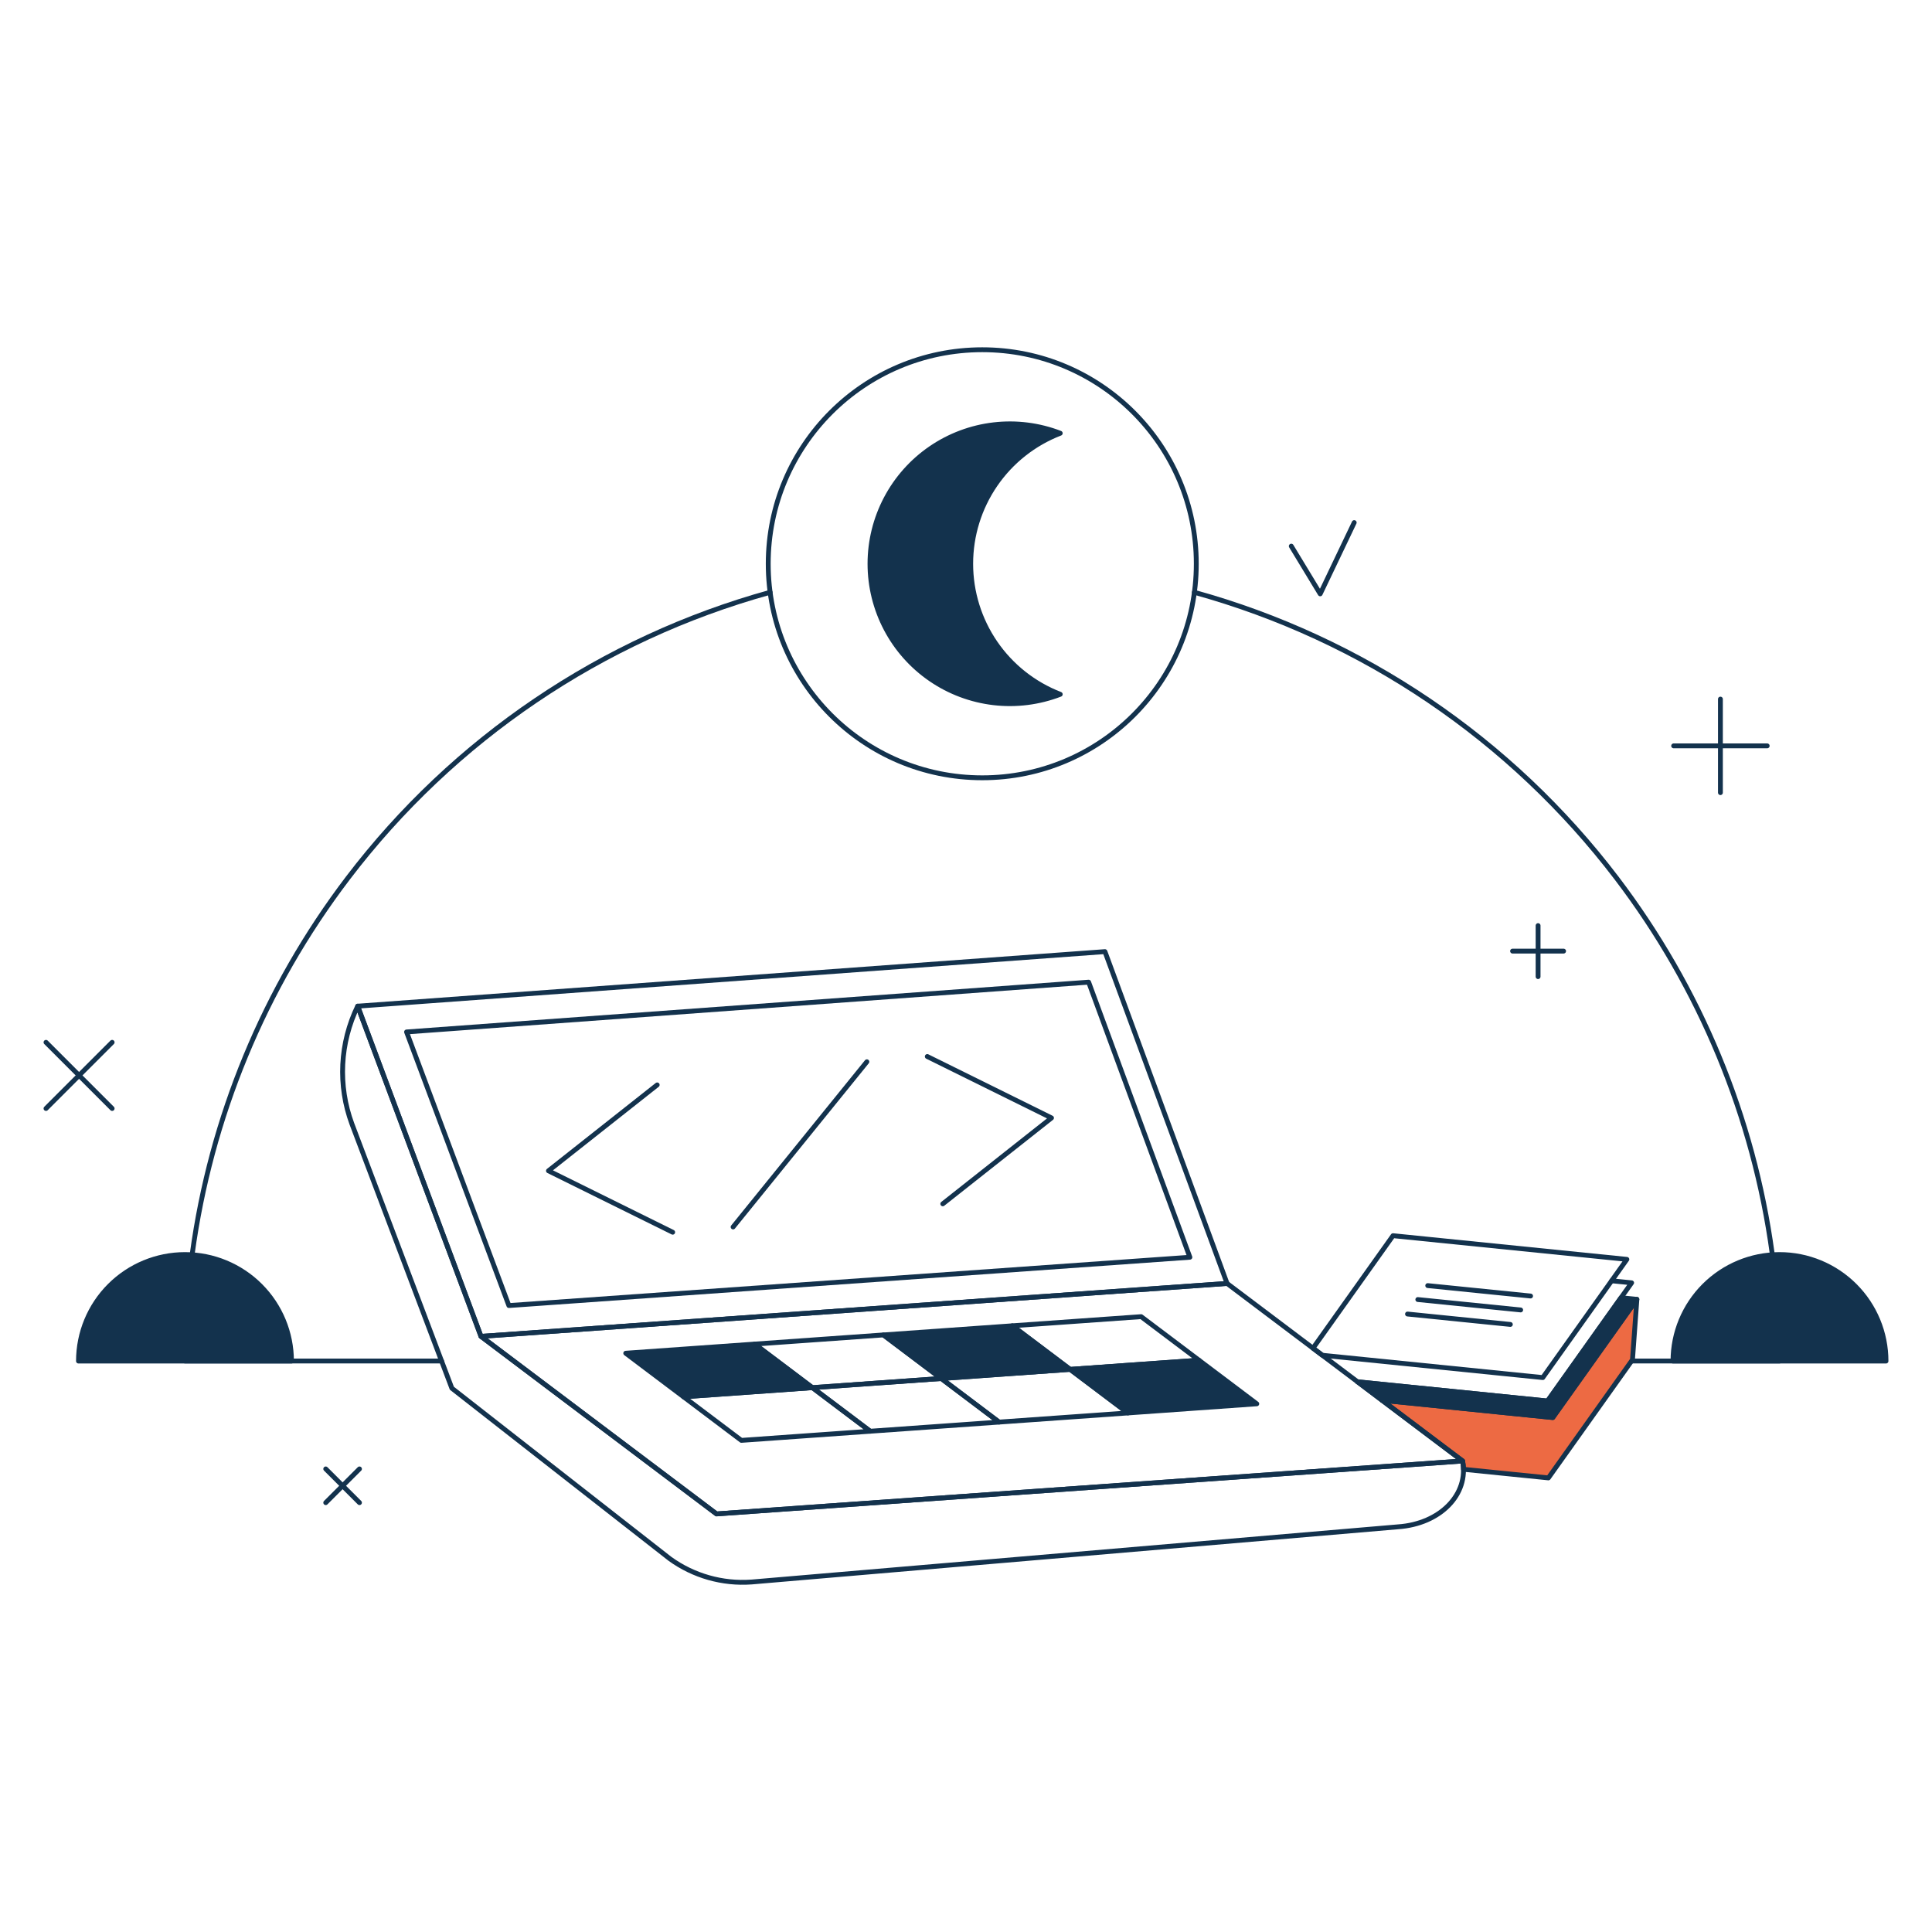 <?xml version="1.0" encoding="UTF-8"?> <svg xmlns="http://www.w3.org/2000/svg" fill="none" viewBox="0.25 0.25 199.5 199.5" height="400" width="400" stroke-width="0.5"><g id="working-night-shift--work-working-night-shift"><g id="background"><path id="Vector" fill="#13324d" d="M19.353 129.795C16.436 129.795 13.638 130.954 11.575 133.017C9.512 135.08 8.353 137.878 8.353 140.795H30.348C30.348 137.878 29.19 135.081 27.128 133.019C25.066 130.956 22.27 129.796 19.353 129.795Z"></path><path id="Vector_2" stroke="#13324d" stroke-linecap="round" stroke-linejoin="round" d="M19.353 129.795C16.436 129.795 13.638 130.954 11.575 133.017C9.512 135.08 8.353 137.878 8.353 140.795H30.348C30.348 137.878 29.19 135.081 27.128 133.019C25.066 130.956 22.27 129.796 19.353 129.795Z"></path><path id="Vector_3" fill="#13324d" d="M184.005 129.795C181.088 129.795 178.29 130.954 176.227 133.017C174.164 135.08 173.005 137.878 173.005 140.795H195C195 137.878 193.842 135.081 191.78 133.019C189.718 130.956 186.922 129.796 184.005 129.795Z"></path><path id="Vector_4" stroke="#13324d" stroke-linecap="round" stroke-linejoin="round" d="M184.005 129.795C181.088 129.795 178.29 130.954 176.227 133.017C174.164 135.08 173.005 137.878 173.005 140.795H195C195 137.878 193.842 135.081 191.78 133.019C189.718 130.956 186.922 129.796 184.005 129.795Z"></path><path id="Vector_5" stroke="#13324d" stroke-linecap="round" stroke-linejoin="round" d="M123.581 61.412C140.948 66.212 156.262 76.576 167.175 90.913C175.824 102.275 181.33 115.636 183.244 129.66"></path><path id="Vector_6" stroke="#13324d" stroke-linecap="round" stroke-linejoin="round" d="M168.724 140.79H184"></path><path id="Vector_7" stroke="#13324d" stroke-linecap="round" stroke-linejoin="round" d="M79.773 61.412C62.406 66.212 47.092 76.576 36.179 90.913C27.516 102.294 22.006 115.681 20.101 129.73"></path><path id="Vector_8" stroke="#13324d" stroke-linecap="round" stroke-linejoin="round" d="M19.354 140.79H45.848"></path></g><g id="document"><path id="Vector_9" fill="#ed6a43" d="M160.592 146.627L142.962 144.842L151.28 151.112C151.334 151.396 151.365 151.683 151.371 151.972L160.138 152.859L168.822 140.652L169.276 134.42L160.592 146.627Z"></path><path id="Vector_10" stroke="#13324d" stroke-linecap="round" stroke-linejoin="round" d="M160.592 146.627L142.962 144.842L151.28 151.112C151.334 151.396 151.365 151.683 151.371 151.972L160.138 152.859L168.822 140.652L169.276 134.42L160.592 146.627Z"></path><path id="Vector_11" fill="#13324d" d="M167.638 134.254L160.05 144.921L140.432 142.935L142.962 144.842L160.592 146.627L169.276 134.42L167.638 134.254Z"></path><path id="Vector_12" stroke="#13324d" stroke-linecap="round" stroke-linejoin="round" d="M167.638 134.254L160.05 144.921L140.432 142.935L142.962 144.842L160.592 146.627L169.276 134.42L167.638 134.254Z"></path><path id="Vector_13" stroke="#13324d" stroke-linecap="round" stroke-linejoin="round" d="M140.432 142.935L160.05 144.921L168.734 132.714L166.669 132.505"></path><path id="Vector_14" stroke="#13324d" stroke-linecap="round" stroke-linejoin="round" d="M147.679 133.003L158.299 134.078"></path><path id="Vector_15" stroke="#13324d" stroke-linecap="round" stroke-linejoin="round" d="M146.656 134.442L157.276 135.517"></path><path id="Vector_16" stroke="#13324d" stroke-linecap="round" stroke-linejoin="round" d="M145.591 135.938L156.211 137.013"></path><path id="Vector_17" stroke="#13324d" stroke-linecap="round" stroke-linejoin="round" d="M144.094 127.848L135.83 139.466L136.798 140.196L159.56 142.5L168.243 130.293L144.094 127.848Z"></path></g><g id="night"><path id="Vector_18" stroke="#13324d" stroke-linecap="round" stroke-linejoin="round" d="M101.679 80.566C113.885 80.566 123.78 70.671 123.78 58.465C123.78 46.259 113.885 36.364 101.679 36.364C89.473 36.364 79.578 46.259 79.578 58.465C79.578 70.671 89.473 80.566 101.679 80.566Z"></path><path id="Vector_19" fill="#13324d" d="M100.486 58.465C100.486 55.547 101.37 52.698 103.02 50.293C104.67 47.887 107.01 46.037 109.732 44.987C107.543 44.142 105.182 43.843 102.852 44.116C100.522 44.389 98.293 45.225 96.359 46.552C94.424 47.879 92.842 49.657 91.749 51.733C90.656 53.809 90.085 56.119 90.085 58.465C90.085 60.811 90.656 63.122 91.749 65.197C92.842 67.273 94.424 69.051 96.359 70.378C98.293 71.705 100.522 72.541 102.852 72.814C105.182 73.087 107.543 72.788 109.732 71.944C107.01 70.893 104.67 69.043 103.02 66.637C101.37 64.231 100.486 61.382 100.486 58.465V58.465Z"></path><path id="Vector_20" stroke="#13324d" stroke-linecap="round" stroke-linejoin="round" d="M100.486 58.465C100.486 55.547 101.37 52.698 103.02 50.293C104.67 47.887 107.01 46.037 109.732 44.987C107.543 44.142 105.182 43.843 102.852 44.116C100.522 44.389 98.293 45.225 96.359 46.552C94.424 47.879 92.842 49.657 91.749 51.733C90.656 53.809 90.085 56.119 90.085 58.465C90.085 60.811 90.656 63.122 91.749 65.197C92.842 67.273 94.424 69.051 96.359 70.378C98.293 71.705 100.522 72.541 102.852 72.814C105.182 73.087 107.543 72.788 109.732 71.944C107.01 70.893 104.67 69.043 103.02 66.637C101.37 64.231 100.486 61.382 100.486 58.465V58.465Z"></path></g><g id="laptop"><path id="Vector_21" stroke="#13324d" stroke-linecap="round" stroke-linejoin="round" d="M151.28 151.112L74.238 156.578L49.918 138.245L37.184 104.145C36.271 106.025 35.748 108.071 35.644 110.158C35.541 112.246 35.861 114.333 36.584 116.294L46.91 143.6L69.422 161.21C71.861 162.976 74.844 163.826 77.847 163.61L144.617 157.91C148.962 157.611 151.945 154.569 151.28 151.112Z"></path><path id="Vector_22" stroke="#13324d" stroke-linecap="round" stroke-linejoin="round" d="M126.959 132.78L49.918 138.245L74.238 156.578L151.28 151.112L126.959 132.78Z"></path><path id="Vector_23" stroke="#13324d" stroke-linecap="round" stroke-linejoin="round" d="M114.348 98.515L37.184 104.148L49.918 138.245L126.959 132.78L114.348 98.515Z"></path><path id="Vector_24" stroke="#13324d" stroke-linecap="round" stroke-linejoin="round" d="M70.834 144.484L84.139 143.54L90.109 148.04L76.803 148.984L70.834 144.484Z"></path><path id="Vector_25" stroke="#13324d" stroke-linecap="round" stroke-linejoin="round" d="M84.139 143.54L97.445 142.596L103.414 147.096L90.109 148.04L84.139 143.54Z"></path><path id="Vector_26" stroke="#13324d" stroke-linecap="round" stroke-linejoin="round" d="M97.445 142.596L110.75 141.652L116.72 146.152L103.414 147.096L97.445 142.596Z"></path><path id="Vector_27" fill="#13324d" d="M110.75 141.652L124.056 140.708L130.025 145.208L116.72 146.152L110.75 141.652Z"></path><path id="Vector_28" stroke="#13324d" stroke-linecap="round" stroke-linejoin="round" d="M110.75 141.652L124.056 140.708L130.025 145.208L116.72 146.152L110.75 141.652Z"></path><path id="Vector_29" fill="#13324d" d="M64.864 139.985L78.17 139.041L84.139 143.54L70.834 144.484L64.864 139.985Z"></path><path id="Vector_30" stroke="#13324d" stroke-linecap="round" stroke-linejoin="round" d="M64.864 139.985L78.17 139.041L84.139 143.54L70.834 144.484L64.864 139.985Z"></path><path id="Vector_31" stroke="#13324d" stroke-linecap="round" stroke-linejoin="round" d="M78.17 139.041L91.475 138.096L97.445 142.596L84.139 143.54L78.17 139.041Z"></path><path id="Vector_32" fill="#13324d" d="M91.475 138.096L104.781 137.152L110.75 141.652L97.445 142.596L91.475 138.096Z"></path><path id="Vector_33" stroke="#13324d" stroke-linecap="round" stroke-linejoin="round" d="M91.475 138.096L104.781 137.152L110.75 141.652L97.445 142.596L91.475 138.096Z"></path><path id="Vector_34" stroke="#13324d" stroke-linecap="round" stroke-linejoin="round" d="M104.781 137.152L118.087 136.208L124.056 140.708L110.75 141.652L104.781 137.152Z"></path><path id="Vector_35" stroke="#13324d" stroke-linecap="round" stroke-linejoin="round" d="M112.665 101.669L42.231 106.81L52.797 135.063L123.119 130.074L112.665 101.669Z"></path><path id="Vector_36" stroke="#13324d" stroke-linecap="round" stroke-linejoin="round" d="M69.712 127.491L56.884 121.149L68.113 112.278"></path><path id="Vector_37" stroke="#13324d" stroke-linecap="round" stroke-linejoin="round" d="M97.602 124.559L108.83 115.688L96.002 109.346"></path><path id="Vector_38" stroke="#13324d" stroke-linecap="round" stroke-linejoin="round" d="M75.95 126.948L89.764 109.889"></path></g><g id="elements"><path id="Vector_39" stroke="#13324d" stroke-linecap="round" stroke-linejoin="round" d="M5 107.882L11.83 114.713"></path><path id="Vector_40" stroke="#13324d" stroke-linecap="round" stroke-linejoin="round" d="M5 114.713L11.83 107.882"></path><path id="Vector_41" stroke="#13324d" stroke-linecap="round" stroke-linejoin="round" d="M33.886 151.932L37.37 155.415"></path><path id="Vector_42" stroke="#13324d" stroke-linecap="round" stroke-linejoin="round" d="M33.886 155.415L37.37 151.932"></path><path id="Vector_43" stroke="#13324d" stroke-linecap="round" stroke-linejoin="round" d="M133.588 56.646L136.575 61.572L140.087 54.213"></path><path id="Vector_44" stroke="#13324d" stroke-linecap="round" stroke-linejoin="round" d="M173.072 77.268H182.732"></path><path id="Vector_45" stroke="#13324d" stroke-linecap="round" stroke-linejoin="round" d="M177.902 82.098V72.438"></path><path id="Vector_46" stroke="#13324d" stroke-linecap="round" stroke-linejoin="round" d="M156.439 98.462H161.708"></path><path id="Vector_47" stroke="#13324d" stroke-linecap="round" stroke-linejoin="round" d="M159.074 101.097V95.828"></path></g></g></svg> 